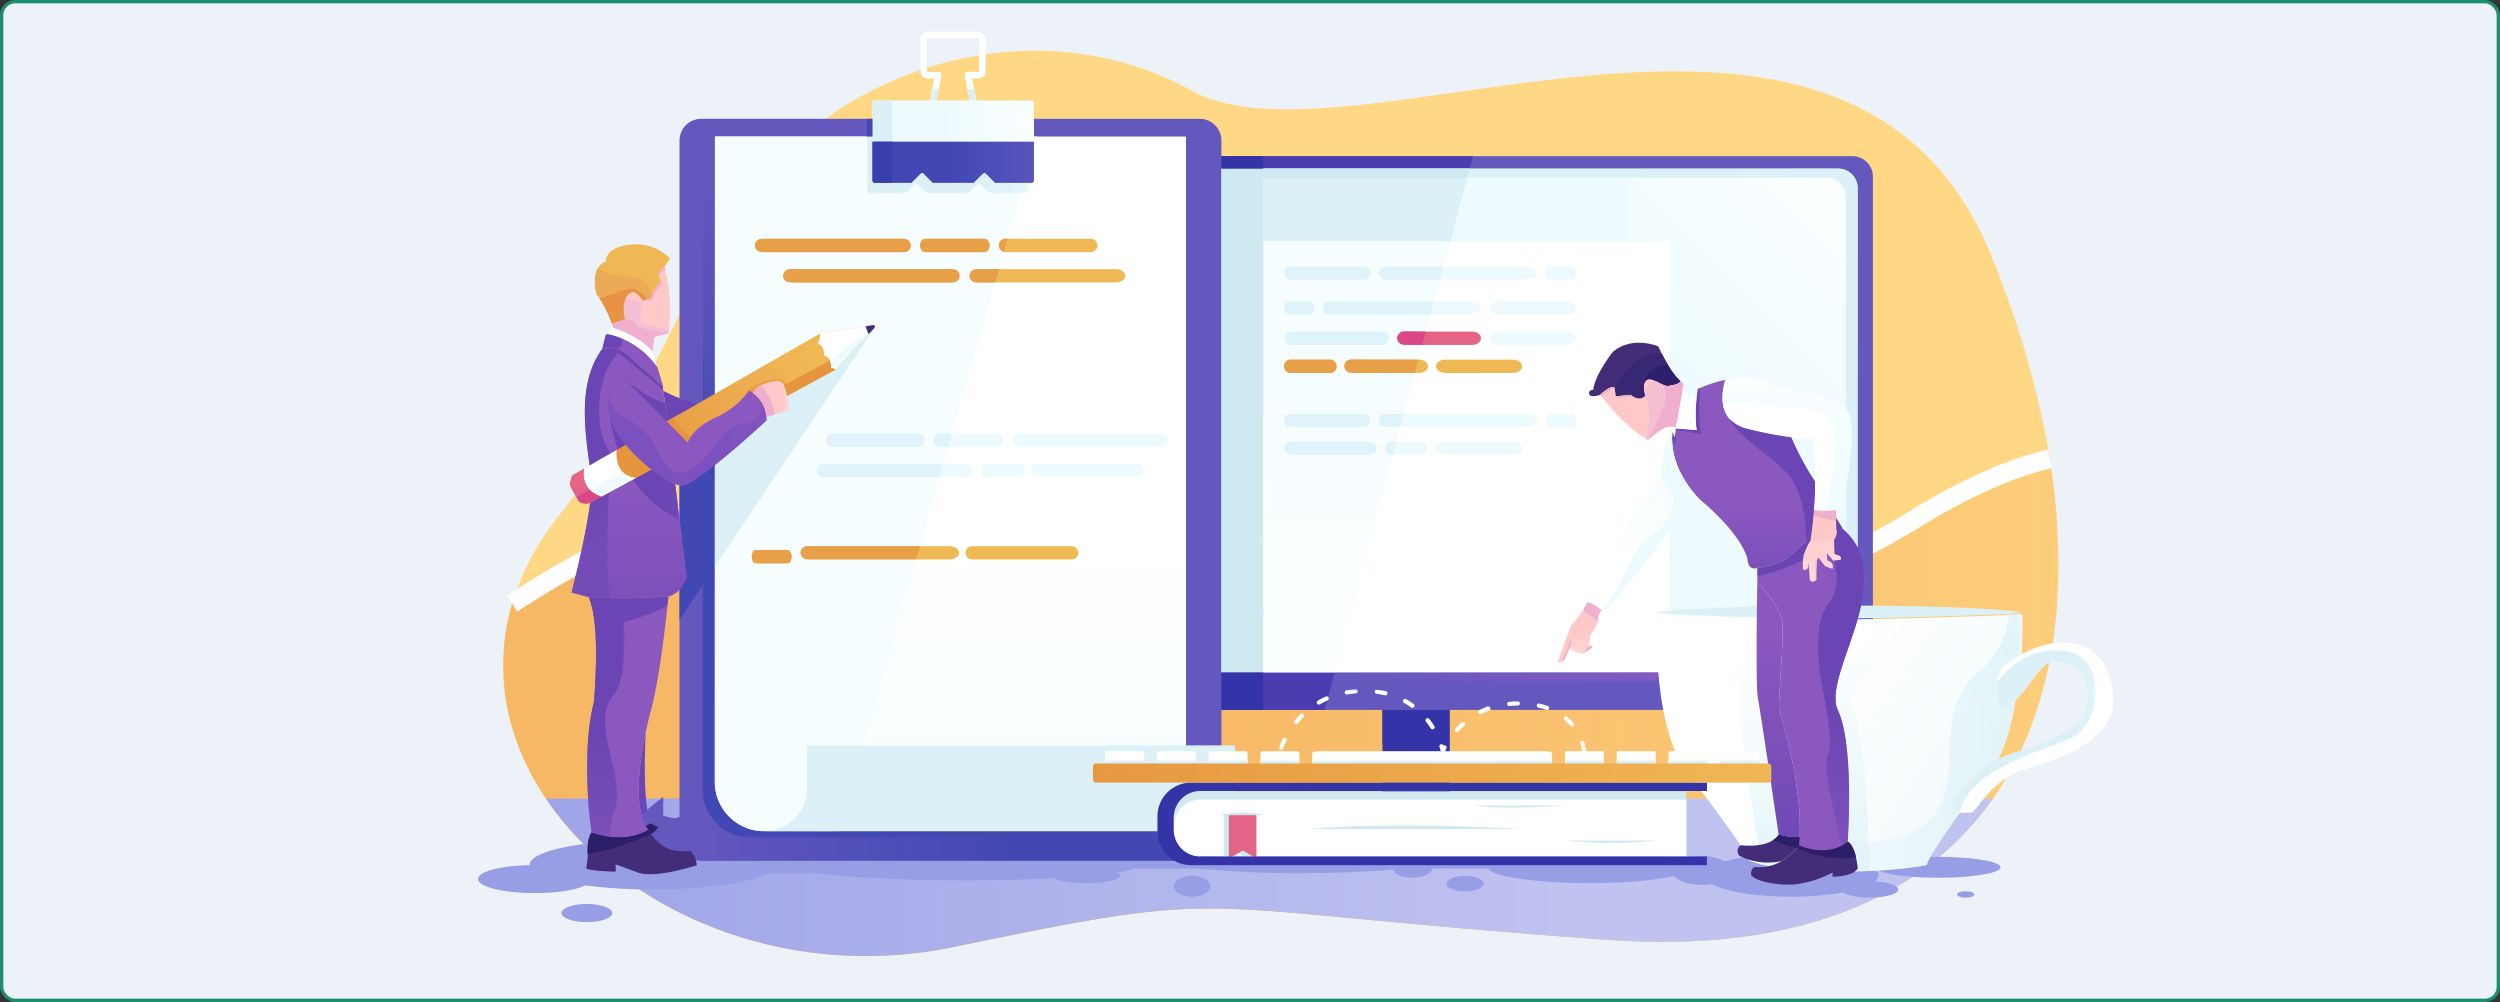 <svg xmlns="http://www.w3.org/2000/svg" xmlns:xlink="http://www.w3.org/1999/xlink" viewBox="0 0 751 301"><rect x="0" y="0" width="751" height="301" fill="#333333" stroke="none"/><defs><style>.a{fill:url(#a);}.b{fill:url(#b);}.c{fill:url(#c);}.d{fill:url(#d);}.e{fill:url(#e);}.f{fill:url(#f);}.g{fill:url(#g);}.h{fill:url(#h);}.i{fill:url(#i);}.j{fill:url(#j);}.k{fill:url(#k);}.l{fill:url(#l);}.m{fill:url(#m);}.n{fill:url(#n);}.o{fill:url(#o);}.p{fill:url(#p);}.q{fill:url(#q);}.r{fill:url(#r);}.s{fill:url(#s);}.t{fill:url(#t);}.u{fill:url(#u);}.v{fill:url(#v);}.w{fill:#edf2f9;stroke:#1e8e6e;stroke-miterlimit:10;}.x{fill:#ffd885;}.y{mask:url(#w);}.z{fill:#f7b866;}.aa{fill:#fff;}.ab{fill:url(#x);}.ac{fill:#989ee6;}.ad{fill:#6458bf;}.ae{fill:#4b3db0;}.af{fill:#edfbff;}.ag{fill:#dcf1f7;}.ah{mask:url(#y);}.ai{fill:#f5fdff;}.aj{mask:url(#z);}.ak{mask:url(#aa);}.al{fill:#4248b3;}.am{mask:url(#ab);}.an{fill:url(#ac);}.ao{fill:url(#ad);}.ap{mask:url(#ae);}.aq{fill:url(#af);}.ar{fill:#3434a8;}.as{fill:url(#ag);}.at{mask:url(#ah);}.au{fill:#e0f3f8;}.av{mask:url(#ai);}.aw{mask:url(#aj);}.ax{fill:#6a45b3;}.ay,.ba{fill:#432c78;}.ay{stroke:#6458bf;stroke-miterlimit:22.93;stroke-width:7.62px;}.az{fill:#2d1e69;}.bb{fill:#8b58bf;}.bc{mask:url(#ak);}.bd{fill:url(#al);}.be{mask:url(#am);}.bf{mask:url(#an);}.bg{mask:url(#ao);}.bh{mask:url(#ap);}.bi{mask:url(#aq);}.bj{fill:url(#ar);}.bk{fill:#ffc9c9;}.bl{fill:#cee9f0;}.bm{fill:#f0afcc;}.bn{fill:#f5bfd3;}.bo{fill:#f0b755;}.bp{fill:#ebaa55;}.bq{fill:#e89343;}.br{fill:url(#as);}.bs{fill:#e6953e;}.bt{mask:url(#at);}.bu{fill:#e36484;}.bv{fill:#d94789;}.bw{mask:url(#au);}.bx{fill:#7b50bf;}.by{fill:#ffd4d4;}.bz{fill:url(#av);}.ca{fill:#383eab;}.cb{fill:#382773;}.cc{fill:#2c1f6b;}.cd{fill:url(#aw);}.ce{mask:url(#ax);}.cf{mask:url(#ay);}.cg{fill:url(#az);}.ch{fill:#ffd1d1;}.ci{fill:#ffd9d9;}.cj{mask:url(#ba);}.ck{fill:url(#bb);}.cl{fill:#dff3fa;}.cm{fill:#e8a048;}.cn{fill:url(#bc);}.co{mask:url(#bd);}.cp{mask:url(#be);}.cq{fill:#895ac1;}</style><linearGradient id="a" x1="12910.77" y1="-12225.65" x2="26742.87" y2="-12225.64" gradientTransform="matrix(0.03, 0, 0, -0.03, -43.72, -134.58)" gradientUnits="userSpaceOnUse"><stop offset="0" stop-color="#fff"/><stop offset="1" stop-color="#fff" stop-opacity="0"/></linearGradient><linearGradient id="b" x1="15901.65" y1="-7834.52" x2="15901.67" y2="-12945.11" xlink:href="#a"/><linearGradient id="c" x1="8271.88" y1="-9142.44" x2="9051.43" y2="-9142.42" xlink:href="#a"/><linearGradient id="d" x1="8034.5" y1="-9608.14" x2="9334.55" y2="-9608.13" xlink:href="#a"/><linearGradient id="e" x1="7834.4" y1="-8981.41" x2="7834.42" y2="-11466.51" xlink:href="#a"/><linearGradient id="f" x1="8235.88" y1="-8640.91" x2="8914.69" y2="-8640.89" xlink:href="#a"/><linearGradient id="g" x1="7830.51" y1="-8353.27" x2="8485.34" y2="-8353.25" xlink:href="#a"/><linearGradient id="h" x1="9046.65" y1="-9242.88" x2="10082.86" y2="-8568.87" xlink:href="#a"/><linearGradient id="i" x1="8460.27" y1="-9389.88" x2="10168.1" y2="-9389.87" xlink:href="#a"/><linearGradient id="j" x1="20636.71" y1="-10246.81" x2="19840.52" y2="-10246.8" xlink:href="#a"/><linearGradient id="k" x1="20462.06" y1="-9776.26" x2="20462.07" y2="-7598.31" xlink:href="#a"/><linearGradient id="l" x1="21036.29" y1="-11385.38" x2="21036.29" y2="-14081.44" xlink:href="#a"/><linearGradient id="m" x1="21248.55" y1="-6478.14" x2="18631.17" y2="-9095.53" xlink:href="#a"/><linearGradient id="n" x1="17191.31" y1="-12373.81" x2="19151.21" y2="-12373.81" xlink:href="#a"/><linearGradient id="o" x1="18629.76" y1="-11902.18" x2="14705.59" y2="-11902.17" xlink:href="#a"/><linearGradient id="p" x1="11463.33" y1="-9614.51" x2="11463.34" y2="-6176.94" xlink:href="#a"/><linearGradient id="q" x1="11546.79" y1="-13427.76" x2="8253.03" y2="-13427.74" xlink:href="#a"/><linearGradient id="r" x1="11269.99" y1="-6485.85" x2="12853.1" y2="-6442.69" xlink:href="#a"/><linearGradient id="s" x1="20797.05" y1="-13793.11" x2="20797.07" y2="-10866.19" xlink:href="#a"/><linearGradient id="t" x1="22580.22" y1="-12596.88" x2="18909.47" y2="-12596.86" xlink:href="#a"/><linearGradient id="u" x1="22181.17" y1="-12480.55" x2="24090.48" y2="-12480.55" xlink:href="#a"/><linearGradient id="v" x1="7944.1" y1="-11756.63" x2="7944.11" y2="-13976.26" xlink:href="#a"/><mask id="w" x="151.14" y="137.76" width="467.24" height="149.44" maskUnits="userSpaceOnUse"><g transform="translate(0.5 0.5)"><rect class="a" x="150.64" y="137.26" width="467.24" height="149.44"/></g></mask><linearGradient id="x" x1="17094.57" y1="-14027.54" x2="4906.15" y2="-14027.52" gradientTransform="matrix(0.03, 0, 0, -0.03, -43.72, -134.58)" gradientUnits="userSpaceOnUse"><stop offset="0" stop-color="#c0c2f0"/><stop offset="1" stop-color="#989ee6"/></linearGradient><mask id="y" x="379.45" y="72.55" width="56.16" height="129.4" maskUnits="userSpaceOnUse"><g transform="translate(0.5 0.5)"><rect class="b" x="378.95" y="72.05" width="56.16" height="129.4"/></g></mask><mask id="z" x="489.45" y="50.66" width="68.54" height="68.54" maskUnits="userSpaceOnUse"><g transform="translate(0.5 0.5)"><rect class="m" x="488.95" y="50.16" width="68.54" height="68.54"/></g></mask><mask id="aa" x="210.97" y="43.06" width="141.51" height="208.67" maskUnits="userSpaceOnUse"><g transform="translate(0.5 0.5)"><rect class="p" x="210.47" y="42.56" width="141.51" height="208.67"/></g></mask><mask id="ab" x="215.46" y="234.5" width="151.47" height="24.1" maskUnits="userSpaceOnUse"><g transform="translate(0.5 0.5)"><rect class="q" x="214.96" y="234" width="151.47" height="24.1"/></g></mask><linearGradient id="ac" x1="11626.38" y1="-5065.41" x2="11626.4" y2="-5648.44" gradientTransform="matrix(0.03, 0, 0, -0.03, -43.72, -134.58)" gradientUnits="userSpaceOnUse"><stop offset="0" stop-color="#fff"/><stop offset="1" stop-color="#edfbff"/></linearGradient><linearGradient id="ad" x1="11597.65" y1="-9644.88" x2="11597.66" y2="-15889.28" xlink:href="#ac"/><mask id="ae" x="260.39" y="41.02" width="48.51" height="17.06" maskUnits="userSpaceOnUse"><g transform="translate(0.5 0.5)"><rect class="r" x="259.89" y="40.52" width="48.51" height="17.06"/></g></mask><linearGradient id="af" x1="16889.04" y1="-12807.84" x2="16175.44" y2="-12807.84" gradientTransform="matrix(0.03, 0, 0, -0.03, -43.22, -134.08)" gradientUnits="userSpaceOnUse"><stop offset="0" stop-color="#5144b3"/><stop offset="1" stop-color="#3434a8"/></linearGradient><linearGradient id="ag" x1="19611.2" y1="-11307.95" x2="23193.16" y2="-13642.62" gradientTransform="matrix(0.03, 0, 0, -0.03, -43.72, -134.58)" gradientUnits="userSpaceOnUse"><stop offset="0" stop-color="#fff"/><stop offset="1" stop-color="#e4f4f9"/></linearGradient><mask id="ah" x="522.42" y="185.23" width="47.76" height="76.56" maskUnits="userSpaceOnUse"><g transform="translate(0.5 0.5)"><rect class="s" x="521.92" y="184.73" width="47.76" height="76.56"/></g></mask><mask id="ai" x="508.44" y="184.2" width="98.65" height="77.58" maskUnits="userSpaceOnUse"><g transform="translate(0.5 0.5)"><rect class="t" x="507.94" y="183.7" width="98.65" height="77.58"/></g></mask><mask id="aj" x="586.04" y="195.25" width="43.52" height="48.9" maskUnits="userSpaceOnUse"><g transform="translate(0.5 0.5)"><rect class="u" x="585.54" y="194.75" width="43.52" height="48.9"/></g></mask><mask id="ak" x="176.33" y="179.42" width="11.27" height="71.9" maskUnits="userSpaceOnUse"><g transform="translate(0.5 0.5)"><rect class="v" x="175.83" y="178.92" width="11.27" height="71.9"/></g></mask><linearGradient id="al" x1="8192.06" y1="-9119.16" x2="8192.08" y2="-12364.9" gradientTransform="matrix(0.03, 0, 0, -0.03, -43.72, -134.58)" gradientUnits="userSpaceOnUse"><stop offset="0" stop-color="#8b58bf"/><stop offset="1" stop-color="#6a45b3"/></linearGradient><mask id="am" x="186.74" y="113.85" width="14.93" height="22.49" maskUnits="userSpaceOnUse"><g transform="translate(0.5 0.5)"><rect class="c" x="186.24" y="113.35" width="14.93" height="22.49"/></g></mask><mask id="an" x="182.66" y="120.48" width="21.51" height="35.61" maskUnits="userSpaceOnUse"><g transform="translate(0.5 0.5)"><rect class="d" x="182.16" y="119.98" width="21.51" height="35.61"/></g></mask><mask id="ao" x="171.63" y="104.54" width="14.45" height="75.21" maskUnits="userSpaceOnUse"><g transform="translate(0.5 0.5)"><rect class="e" x="171.13" y="104.04" width="14.45" height="75.21"/></g></mask><mask id="ap" x="180.12" y="104.54" width="19.13" height="12.68" maskUnits="userSpaceOnUse"><g transform="translate(0.5 0.5)"><rect class="f" x="179.62" y="104.04" width="19.13" height="12.68"/></g></mask><mask id="aq" x="180.81" y="100.42" width="6.48" height="4.61" maskUnits="userSpaceOnUse"><g transform="translate(0.5 0.5)"><rect class="g" x="180.31" y="99.92" width="6.48" height="4.61"/></g></mask><linearGradient id="ar" x1="12032.76" y1="-6231.64" x2="10891.02" y2="-6231.63" xlink:href="#ac"/><linearGradient id="as" x1="9866.95" y1="-8698.27" x2="8023.45" y2="-9762.61" gradientTransform="matrix(0.03, 0, 0, -0.03, -43.72, -134.58)" gradientUnits="userSpaceOnUse"><stop offset="0" stop-color="#f0b755"/><stop offset="1" stop-color="#e6953e"/></linearGradient><mask id="at" x="185.62" y="113.64" width="52.3" height="30.45" maskUnits="userSpaceOnUse"><g transform="translate(0.5 0.5)"><rect class="h" x="185.12" y="113.14" width="52.3" height="30.45"/></g></mask><mask id="au" x="182.65" y="118.35" width="47.64" height="27.49" maskUnits="userSpaceOnUse"><g transform="translate(0.5 0.5)"><rect class="i" x="182.15" y="117.85" width="47.64" height="27.49"/></g></mask><linearGradient id="av" x1="12123.95" y1="-6449.9" x2="10963.01" y2="-6449.88" gradientTransform="matrix(0.03, 0, 0, -0.03, -43.72, -134.58)" gradientUnits="userSpaceOnUse"><stop offset="0" stop-color="#6458bf"/><stop offset="1" stop-color="#4248b3"/></linearGradient><linearGradient id="aw" x1="20002.01" y1="-9497.45" x2="20002.02" y2="-10896.66" xlink:href="#al"/><mask id="ax" x="525.16" y="141.98" width="20.08" height="28.78" maskUnits="userSpaceOnUse"><g transform="translate(0.5 0.5)"><rect class="j" x="524.66" y="141.48" width="20.08" height="28.78"/></g></mask><mask id="ay" x="517.43" y="113.47" width="38.74" height="39.97" maskUnits="userSpaceOnUse"><g transform="translate(0.5 0.5)"><rect class="k" x="516.93" y="112.97" width="38.74" height="39.97"/></g></mask><linearGradient id="az" x1="18721.36" y1="-10821.18" x2="19841.63" y2="-8894.15" xlink:href="#ac"/><mask id="ba" x="546.08" y="155.68" width="14" height="98.45" maskUnits="userSpaceOnUse"><g transform="translate(0.5 0.5)"><rect class="l" x="545.58" y="155.18" width="14" height="98.45"/></g></mask><linearGradient id="bb" x1="20369.68" y1="-10765.06" x2="20369.68" y2="-13376.25" xlink:href="#al"/><linearGradient id="bc" x1="19290.92" y1="-12922.61" x2="11480.96" y2="-12922.54" xlink:href="#as"/><mask id="bd" x="384.22" y="207.04" width="92.39" height="19.27" maskUnits="userSpaceOnUse"><g transform="translate(0.5 0.5)"><rect class="n" x="383.72" y="206.54" width="92.39" height="19.27"/></g></mask><mask id="be" x="379.45" y="201.94" width="118.93" height="2.72" maskUnits="userSpaceOnUse"><g transform="translate(0.5 0.5)"><rect class="o" x="378.95" y="201.44" width="118.93" height="2.72"/></g></mask></defs><rect class="w" x="0.5" y="0.5" width="750" height="300" rx="4.06"/><path class="x" d="M482.57,281.84c-131.68-9.35-107.7-16.32-196.91,2.18s-171.65-62.4-118-130c26.58-33.52,26.05-45.73,52.7-89.79S309.6.08,357.46,26.73s197.55-56,240.43,50C643.22,188.86,614.26,291.19,482.57,281.84Z" transform="translate(0.5 0.5)"/><g class="y"><path class="z" d="M482.57,281.84c-131.68-9.35-107.7-16.32-196.91,2.18C208,300.11,135.56,241,153.36,180.78c38-24.95,100.06-53.43,162.09-29.46,99.72,38.53,184.94,49.86,259.28,4.08,16-9.85,29.35-15.43,40.49-18.14C629,222.86,589.92,289.47,482.57,281.84Z" transform="translate(0.5 0.5)"/></g><path class="aa" d="M151.8,178.4C171,165.8,196.31,152.3,224.69,145c28.53-7.38,60.13-8.52,91.78,3.71,49.59,19.16,95.54,31.56,138.26,33.47,42.51,1.9,81.87-6.59,118.51-29.15a184.45,184.45,0,0,1,22.41-11.94,113.79,113.79,0,0,1,18.9-6.55l1.34,5.52a108.29,108.29,0,0,0-17.95,6.23,180.81,180.81,0,0,0-21.72,11.56c-37.69,23.22-78.12,31.95-121.73,30-43.41-1.94-89.93-14.47-140.06-33.84-30.39-11.74-60.81-10.63-88.32-3.52s-52.37,20.36-71.19,32.71l-3.12-4.76Z" transform="translate(0.5 0.5)"/><path class="ab" d="M482.57,281.84c-131.68-9.35-107.7-16.32-196.91,2.18-51,10.56-99.69-11.31-122.14-44.61H598.16c-20.8,29.57-58.55,46.48-115.59,42.43Z" transform="translate(0.5 0.5)"/><path class="ac" d="M590,267.25c1.43,0,2.59.42,2.59.95s-1.16.95-2.59.95-2.58-.42-2.58-.95S588.57,267.25,590,267.25Zm-344.41-5.41H230c-5.23,2.84-18.72,4.86-34.53,4.86a156.7,156.7,0,0,1-20.19-1.22c-2.81,1.37-8.54,2.31-15.17,2.31-9.38,0-17-1.89-17-4.21s6.82-4,15.51-4.2a.76.76,0,0,1,0-.15c0-4.14,16.5-7.48,36.85-7.48,11.19,0,21.21,1,28,2.61v-1H252.3l2.54,3c9.15-.73,21.42-1.17,34.9-1.17,16,0,30.29.62,39.69,1.6l0-.32h19.28c3.58-2.08,20.79-3.65,41.48-3.65s37.9,1.57,41.47,3.65h22.87A141.17,141.17,0,0,1,477,255c12.22,0,22.78,1.14,27.73,2.78a15.41,15.41,0,0,1,6-1.11,14.18,14.18,0,0,1,6.94,1.59c4.8-1.39,12-2.27,19.93-2.27,14.45,0,26.16,2.88,26.16,6.44a2.5,2.5,0,0,1-1.1,1.85c4,.2,7.08,1.21,7.08,2.41,0,1.36-3.83,2.45-8.56,2.45-3.62,0-6.71-.64-8-1.54a88.81,88.81,0,0,1-15.61,1.27c-10.6,0-19.74-1.55-23.84-3.79a18.31,18.31,0,0,1-3,.25c-3.76,0-7-1.11-8.31-2.68-5.53,1.29-14.85,2.14-25.42,2.14-15.89,0-29-1.92-30.57-4.38H429.87c-.45,1.56-3,2.75-6.05,2.75-2.86,0-5.27-1-5.94-2.45-7.4.68-17.07,1.09-27.65,1.09a295.73,295.73,0,0,1-30.62-1.39H340.17a22.35,22.35,0,0,1-5.1,1.25c.67.29,1,.61,1,.95,0,1.21-4.57,2.18-10.2,2.18-4.43,0-8.2-.6-9.61-1.44-7.74.39-16.84.62-26.56.62-18.81,0-35.24-.85-44.16-2.14Zm-69.8,9.22c4.21,0,7.62,1.21,7.62,2.72s-3.41,2.72-7.62,2.72-7.61-1.22-7.61-2.72S171.58,271.06,175.78,271.06Zm181.82-2.18c3,0,5.43-1.4,5.43-3.13s-2.43-3.13-5.43-3.13-5.44,1.41-5.44,3.13S354.59,268.88,357.6,268.88Zm82-6.26c3.08,0,5.58,1,5.58,2.32s-2.5,2.31-5.58,2.31-5.57-1-5.57-2.31S436.52,262.62,439.59,262.62Zm142.11.55c-10.37,0-18.77-1.4-18.77-3.13s8.4-3.13,18.77-3.13,18.77,1.4,18.77,3.13S592.06,263.17,581.7,263.17Z" transform="translate(0.5 0.5)"/><path class="ad" d="M556,212.77H293.85a6.14,6.14,0,0,1-6.12-6.12V52.54a6.14,6.14,0,0,1,6.12-6.12H556a6.14,6.14,0,0,1,6.12,6.12V206.65a6.14,6.14,0,0,1-6.12,6.12Z" transform="translate(0.5 0.5)"/><path class="ae" d="M397.41,212.77H293.85a6.14,6.14,0,0,1-6.12-6.12V52.54a6.14,6.14,0,0,1,6.12-6.12H442L397.41,212.77Z" transform="translate(0.5 0.5)"/><path class="af" d="M298.23,50.16H551.58A5.87,5.87,0,0,1,557.49,56V195.61a5.87,5.87,0,0,1-5.91,5.83H298.23a5.87,5.87,0,0,1-5.91-5.83V56A5.87,5.87,0,0,1,298.23,50.16Z" transform="translate(0.5 0.5)"/><path class="ag" d="M400.44,201.44H298.15a5.84,5.84,0,0,1-5.83-5.83V56a5.84,5.84,0,0,1,5.83-5.83H441L400.44,201.44Z" transform="translate(0.5 0.5)"/><rect class="aa" x="379.45" y="72.55" width="122.19" height="129.4"/><g class="ah"><polygon class="ai" points="379.45 72.55 435.61 72.55 400.94 201.94 379.45 201.94 379.45 72.55"/></g><g class="aj"><path class="aa" d="M551.66,50.16H494.79A5.85,5.85,0,0,0,489,56v56.88a5.86,5.86,0,0,0,5.84,5.83h56.87a5.85,5.85,0,0,0,5.83-5.83V56a5.84,5.84,0,0,0-5.83-5.83Z" transform="translate(0.5 0.5)"/></g><path class="ad" d="M210.15,35.19h51.44V53.74a.68.68,0,0,0,.68.69h11L276,51.68a.62.62,0,0,1,.89,0l2.75,2.75H292l2.74-2.75a.63.63,0,0,1,.9,0l2.75,2.75h11a.69.69,0,0,0,.69-.69V35.19h49.8a6.55,6.55,0,0,1,6.53,6.53V251.57a6.55,6.55,0,0,1-6.53,6.53H210.15a6.54,6.54,0,0,1-6.52-6.53V41.72a6.54,6.54,0,0,1,6.52-6.53Z" transform="translate(0.5 0.5)"/><g class="ak"><path class="al" d="M261.59,42.56V55.78a.68.68,0,0,0,.68.69h11L276,53.72a.62.62,0,0,1,.89,0l2.75,2.75H292l2.74-2.75a.63.63,0,0,1,.9,0l2.75,2.75h11a.69.69,0,0,0,.69-.69V42.56H352V251.22H225.24a14.81,14.81,0,0,1-14.77-14.77V42.56Z" transform="translate(0.5 0.5)"/></g><g class="am"><path class="al" d="M366.43,234v17.57a6.55,6.55,0,0,1-6.53,6.53H215V238.86L227.25,235,366.43,234Z" transform="translate(0.5 0.5)"/></g><polygon class="al" points="204.13 186.23 204.13 131.98 257.55 100.22 262.7 98.47 204.13 186.23"/><path class="an" d="M278.26,9h15.17a2.19,2.19,0,0,1,1.57.66h0a2.22,2.22,0,0,1,.65,1.57v9.59a2.23,2.23,0,0,1-.66,1.58h0a2.26,2.26,0,0,1-1.58.65h-1.95l3.76,19h-2l-3.75-19a2.39,2.39,0,0,1,.15-1.94h3.78a.25.25,0,0,0,.2-.09h0a.28.28,0,0,0,.08-.2V11.24a.28.28,0,0,0-.08-.2h0a.28.28,0,0,0-.2-.08H278.26a.28.28,0,0,0-.2.08h0a.25.25,0,0,0-.09.2v9.59a.31.31,0,0,0,.29.29H282a2.41,2.41,0,0,1,.16,1.94l-3.76,19h-2l3.75-19h-1.94A2.24,2.24,0,0,1,276,20.83V11.24a2.23,2.23,0,0,1,.66-1.57h0A2.21,2.21,0,0,1,278.26,9Z" transform="translate(0.5 0.5)"/><path class="ag" d="M292.12,26.28l.67,3.42h-2l-.68-3.42Zm-10.57,0-.67,3.42h-2l.68-3.42Z" transform="translate(0.5 0.5)"/><path class="ao" d="M214.27,40.52H355.78V249.18H229a14.81,14.81,0,0,1-14.77-14.77Z" transform="translate(0.5 0.5)"/><path class="ai" d="M214.27,40.52H311L251.31,249.18H229a14.81,14.81,0,0,1-14.77-14.77Z" transform="translate(0.5 0.5)"/><polygon class="ag" points="214.78 170.27 214.78 125.65 257.55 100.22 262.7 98.47 214.78 170.27"/><g class="ap"><path class="ag" d="M259.89,40.52H308.4V56.89a.69.69,0,0,1-.69.68h-11L294,54.83a.63.63,0,0,0-.9,0l-2.74,2.74H278l-2.75-2.74a.62.62,0,0,0-.89,0l-2.75,2.74h-11a.68.68,0,0,1-.68-.68V40.52Z" transform="translate(0.5 0.5)"/></g><path class="ag" d="M229,249.18H357.67a12.92,12.92,0,0,0,12.88-12.88V223.42H241.92V236.3A12.91,12.91,0,0,1,229,249.18Z" transform="translate(0.5 0.5)"/><polygon class="aq" points="435.52 213.26 435.52 244.7 415.29 244.7 415.29 213.26 435.52 213.26"/><rect class="ar" x="375.64" y="244.7" width="99.52" height="5.95"/><polygon class="ar" points="415.29 223.61 435.52 213.26 415.29 213.26 415.29 223.61"/><path class="as" d="M497.07,183.7s-1.36,34,9.18,47.77,18,24,18.35,26.35c0,0,4.76,2.89,23.8,3.4s29.92-1.87,29.92-1.87c.23-1.63,4.13-7.65,9.95-15.7h-2.73v0h0v-.07h0v-.06h0l0-.06v0l0-.08h0c0-.19.12-.44.22-.76h0l0-.14v0l.06-.16h0c0-.12.08-.24.13-.37h0A25,25,0,0,1,595.59,230h0l.47-.31h0a33.64,33.64,0,0,1,3.7-2.1c2.6-5,4.22-11.52,5.22-17.93h0l-.24.21,0,0-.21.18-.12.09-.14.11-.13.1-.13.1-.16.11-.12.08-.18.12-.08.06-.2.12-.08.05-.22.12-.06,0-.24.12,0,0-.25.11,0,0-.27.1h0l-.28.1h0l-.29.09h0l-.3.07h0q-.32.06-.63.09h0v0h0v0h0v0h0v0h0v-.08l0-.05h0l0-.06h0l0,0,0-.05v0l0-.06h0l0-.06v0l0,0v0c0-.09-.07-.2-.11-.32h0l0-.17v0c-.08-.26-.16-.56-.24-.89h0c0-.17-.08-.34-.12-.53h0a15.29,15.29,0,0,1-.33-3.56h0l0-.54h0s0-.11,0-.17v0l.06-.55a11.2,11.2,0,0,1,1.62-4.57,33.32,33.32,0,0,1,5.25-3.57c.4-7.27.19-12.58.19-12.58-21.42,1.19-56.61,1.7-56.61,1.7s-31.44-.51-52.86-1.7Z" transform="translate(0.5 0.5)"/><g class="at"><path class="au" d="M528.6,259.15c3.46.83,9.57,1.79,19.8,2.07,4.73.12,9,.07,12.63-.08-.33-14.43-1.44-43.75-5.07-48.37C552.21,208,566.9,194.45,569.68,185c-11.22.27-19.75.39-19.75.39s-13-.21-28-.67c0,10.19-.07,23.14.09,28,.19,6.13,4.27,32.12,6.56,46.38Z" transform="translate(0.5 0.5)"/></g><g class="av"><path class="ag" d="M507.94,233.69c9.64,12.64,16.34,21.88,16.66,24.13,0,0,4.76,2.89,23.8,3.4s29.92-1.87,29.92-1.87c.23-1.63,4.13-7.65,9.95-15.7h-2.73v0h0v-.07h0v-.06h0l0-.06v0l0-.08h0c0-.19.12-.44.22-.76h0l0-.14v0l.06-.16h0c0-.12.08-.24.13-.37h0A25,25,0,0,1,595.59,230h0l.47-.31h0a33.64,33.64,0,0,1,3.7-2.1c2.6-5,4.22-11.52,5.22-17.93h0l-.24.21,0,0-.21.18-.12.09-.14.11-.13.1-.13.1-.16.11-.12.08-.18.12-.08.06-.2.12-.08.05-.22.12-.06,0-.24.12,0,0-.25.11,0,0-.27.1h0l-.28.1h0l-.29.09h0l-.3.07h0q-.32.06-.63.09h0v0h0v0h0v0h0v0h0v-.08l0-.05h0l0-.06h0l0,0,0-.05v0l0-.06h0l0-.06v0l0,0v0c0-.09-.07-.2-.11-.32h0l0-.17v0c-.08-.26-.16-.56-.24-.89h0c0-.17-.08-.34-.12-.53h0a15.29,15.29,0,0,1-.33-3.56h0l0-.54h0s0-.11,0-.17v0l.06-.55a11.2,11.2,0,0,1,1.62-4.57,33.32,33.32,0,0,1,5.25-3.57c.4-7.27.19-12.58.19-12.58-1.28.08-2.6.14-4,.21a26.1,26.1,0,0,1-9.12,17.18c-18,15.23,2.41,41.86-24.75,49.78-22.66,6.6-37.62-16-60.77-17.18Z" transform="translate(0.5 0.5)"/></g><path class="aa" d="M600.5,211.92s-2.89-6.54.6-12.07c0,0,8.32-7.31,18.18-7.31s15,7.14,15,17.94-14.62,16.74-25.58,19.8-15.47,13-16.79,13.26a43.51,43.51,0,0,1-6.33,0s2.25-12.15,18.66-17.76,22.27-8.76,22.27-17.09-5.7-10.37-10.37-10.37-8.84,13-15.6,13.6Z" transform="translate(0.5 0.5)"/><g class="aw"><path class="ag" d="M600.5,211.92a15.62,15.62,0,0,1-1-7.5c3.48-4.55,9.33-9.67,18.06-9.67,15.72,0,13.69,22.44,3.83,26.61s-30.92,9.74-33.1,22.29c-1.44,0-2.73-.11-2.73-.11s2.25-12.15,18.66-17.76,22.27-8.76,22.27-17.09-5.7-10.37-10.37-10.37-8.84,13-15.6,13.6Z" transform="translate(0.5 0.5)"/></g><path class="ag" d="M606.54,183.7c0-1.1-24.51-2.31-54.74-2.31s-54.73,1.21-54.73,2.31c21.42,1.19,52.86,1.7,52.86,1.7S585.12,184.89,606.54,183.7Z" transform="translate(0.5 0.5)"/><path class="ax" d="M194.89,246.8c-2-5.39-1.85-18.4-1.43-27.38-2.15,10.18-3.39,22.22,0,28.15l0,0A5,5,0,0,0,194.89,246.8Z" transform="translate(0.5 0.5)"/><path class="ay" d="M203.93,248.8c-3.68,1.16-9-2-9-2a5,5,0,0,1-1.42.8c.24.42.48.82.73,1.2,2.36,3.68,4.82,5.4,7.34,6.06a15.16,15.16,0,0,0,4.81-3,4.89,4.89,0,0,0-2.42-3Z" transform="translate(0.5 0.5)"/><path class="az" d="M197.25,247.94a20.48,20.48,0,0,1-2.36-1.14,5,5,0,0,1-1.42.8c.24.42.48.82.73,1.2s.6.9.9,1.31A8,8,0,0,0,197.25,247.94Z" transform="translate(0.5 0.5)"/><path class="ba" d="M201.54,254.86c-2.52-.66-5-2.38-7.34-6.06-1.74,1.07-7.64,3.92-17,.76-1.68,2.47-1.11,7.1-1.11,7.1l-.47,3.78c2.52.85,8.83.9,8.83.9v-2.16s1.47.48,6.62,2.42,17.72-2.15,17.72-2.15a6.51,6.51,0,0,0-2-4.42,13.49,13.49,0,0,1-5.26-.17Z" transform="translate(0.5 0.5)"/><path class="bb" d="M193.47,247.6l0,0c-3.38-5.93-2.14-18,0-28.15.52-2.47,1.1-4.83,1.67-7,3-10.93,5.15-33.74,5.15-33.74s-15.47,1.08-23.86.21c3.68,8.3,1.47,31.54,1.47,31.54-4.2,16.82-.68,39.1-.68,39.1,9.35,3.16,15.25.31,17-.76-.25-.38-.49-.78-.73-1.2Z" transform="translate(0.5 0.5)"/><g class="bc"><path class="ax" d="M186.5,179.25a98.22,98.22,0,0,1-10.08-.33c3.68,8.3,1.47,31.54,1.47,31.54-4.2,16.82-.68,39.1-.68,39.1a27.51,27.51,0,0,0,5.36,1.26,25.39,25.39,0,0,1,1.69-8.28c3.27-8.84-7.48-26.44-.68-33.86C187.83,204.05,187.41,189.52,186.5,179.25Z" transform="translate(0.5 0.5)"/></g><path class="ax" d="M200,181.25c.17-1.6.26-2.54.26-2.54s-15.47,1.08-23.86.21a31.06,31.06,0,0,1,1.87,9.45c13.66-2.75,19.44-5.59,21.73-7.12Z" transform="translate(0.5 0.5)"/><path class="bd" d="M176.42,178.92c8.39.87,23.86-.21,23.86-.21,4-1,5.58-5.89,5.58-5.89l-7.26-57.27c-2.72-2.47-8.82-8-11.28-10a7.33,7.33,0,0,0-7-1.08c-8.83,12-3.68,31-3.15,39.53s-6,33.48-6,33.48l5.29,1.42Z" transform="translate(0.5 0.5)"/><g class="be"><path class="ax" d="M201.17,135.83l-1.93-15.21c-6.2-2-12.05-7.27-12.05-7.27l-.95,1.77s10.69,15.62,14.93,20.72Z" transform="translate(0.5 0.5)"/></g><g class="bf"><path class="ax" d="M203.67,155.59l-2-15.83-3.13-1.69-9.92-17.2-6.46-.89S182.6,145.93,203.67,155.59Z" transform="translate(0.5 0.5)"/></g><g class="bg"><path class="ax" d="M176.42,178.92c1.85.19,4,.29,6.33.32-2.15-14,.64-42.84.17-43.51-6.51-9.28-2.4-25.2.66-28.19a10.53,10.53,0,0,0,2-3,7.64,7.64,0,0,0-5.27,0c-8.83,12-3.68,31-3.15,39.53s-6,33.48-6,33.48l5.29,1.42Z" transform="translate(0.5 0.5)"/></g><g class="bh"><path class="ax" d="M198.75,116.72l-.15-1.18c-2.72-2.46-8.82-8-11.28-10a7.33,7.33,0,0,0-7-1.08c-.24.33-.47.66-.69,1,1.38-.51,3.34-1,4.85-.26C186.3,106.1,194.28,112.87,198.75,116.72Z" transform="translate(0.5 0.5)"/></g><path class="bb" d="M187.32,105.57c2.46,2,8.56,7.51,11.28,10l0-.39-1.66-5.5a24.38,24.38,0,0,0-14.37-9.74h-1l-1.18,4.57A7.33,7.33,0,0,1,187.32,105.57Z" transform="translate(0.5 0.5)"/><g class="bi"><path class="ax" d="M186.79,101.35a19.21,19.21,0,0,0-4.27-1.43h-1l-1.18,4.57a7.64,7.64,0,0,1,5.27,0,26.22,26.22,0,0,0,1.21-3.18Z" transform="translate(0.5 0.5)"/></g><path class="bj" d="M262.27,29.7h47.14a.69.69,0,0,1,.69.69V53.74a.69.69,0,0,1-.69.69h-11l-2.75-2.75a.63.63,0,0,0-.9,0L292,54.43H279.68l-2.75-2.75a.62.62,0,0,0-.89,0l-2.75,2.75h-11a.68.68,0,0,1-.68-.69V30.39a.68.68,0,0,1,.68-.69Z" transform="translate(0.5 0.5)"/><path class="ag" d="M262.27,29.7h5.27V54.43h-5.27a.68.68,0,0,1-.68-.69V30.39A.68.68,0,0,1,262.27,29.7Z" transform="translate(0.5 0.5)"/><path class="aa" d="M182.52,99.92a24.38,24.38,0,0,1,14.37,9.74l-1.39-4.59c-3.47-4.55-11.75-7.2-11.75-7.2h-.63Z" transform="translate(0.5 0.5)"/><path class="bk" d="M183.75,97.87s8.28,2.65,11.75,7.2l.53-4.37,4.36-1.2c1.31-12.51-1.32-20-1.32-20l-2,2,.9,2.79s-1.79.89-3.05,4.73l-2.5.67s-1.44-2.83-3.13-2.41-3.26,3.63-2.15,8l-3.86,1.34c.28.77.44,1.26.44,1.26Z" transform="translate(0.5 0.5)"/><path class="ag" d="M379,52.88H548.12A5.85,5.85,0,0,1,554,58.71v63.43a6.91,6.91,0,0,1,.53.83c2.29,4.13.76,15.78-.53,23.14v13.11a17.85,17.85,0,0,1,3.53,4.68V56a5.84,5.84,0,0,0-5.83-5.83H379v2.72Z" transform="translate(0.5 0.5)"/><polygon class="bl" points="379.45 53.38 440.75 53.38 441.48 50.66 379.45 50.66 379.45 53.38"/><path class="bm" d="M199.37,80.46c-.18-.65-.3-1-.3-1l-2,2,.19.6ZM197.3,82l.7,2.19s-1.79.89-3.05,4.73l-2.5.67V90l3-.41A9.78,9.78,0,0,1,198.37,85l-1.07-3Z" transform="translate(0.5 0.5)"/><path class="bn" d="M184.05,98a36.86,36.86,0,0,1,7.28,3.47c1.51.31,3.11.54,4.52.7l.18-1.44,4.36-1.2c0-.34.07-.67.1-1-2.5-.62-7.07-1.4-8.07-2s-.5-4.16-.17-5.88a8.22,8.22,0,0,0-4.91-1.2,9.68,9.68,0,0,0-.17,5.89l-3.86,1.34c.18.49.31.87.38,1.08l.36.28Z" transform="translate(0.5 0.5)"/><path class="bm" d="M183.75,97.87s8.28,2.65,11.75,7.2l.53-4.37,4.36-1.2s-8.44-1.07-9.46-2a3.23,3.23,0,0,1-1.09-2,3.05,3.05,0,0,1-2.67-.24l-3.86,1.34C183.59,97.38,183.75,97.87,183.75,97.87Z" transform="translate(0.5 0.5)"/><path class="bo" d="M187.17,95.27c-1.11-4.42.47-7.63,2.15-8s3.13,2.41,3.13,2.41L195,89c1.26-3.84,3.05-4.73,3.05-4.73l-.9-2.79,2-2,1.66-2.29a14.4,14.4,0,0,0-12-4.2c-7.78.79-7.25,5-7.25,5-5.1,2-2.79,9.94-2.79,9.94,2,2,3.85,6.5,4.66,8.7l3.86-1.34Z" transform="translate(0.5 0.5)"/><path class="bp" d="M187.17,95.27c-1.11-4.42.47-7.63,2.15-8s3.13,2.41,3.13,2.41L195,89q.17-.49.33-.93c-.8-2.41-2.26-4.9-4.9-5.24-4-.51-8.56-.67-11.35-2.76-1.78,3.08-.38,7.88-.38,7.88,2,2,3.85,6.5,4.66,8.7l3.86-1.34Z" transform="translate(0.5 0.5)"/><path class="bq" d="M187.17,95.27c-1.11-4.42.47-7.63,2.15-8s3.13,2.41,3.13,2.41l1.35-.36c-1.28-1.67-3-3.28-5-3.11-2.28.2-5.45,1.94-9.25,2.87a34.79,34.79,0,0,1,3.71,7.58l3.86-1.34Z" transform="translate(0.5 0.5)"/><path class="br" d="M250.51,110.53,176.35,150.7s-2.37.31-3-.84-2.75-4.2-2.6-5.19a13,13,0,0,1,.69-2.33l74.46-42.69,15.88-2.48a.49.49,0,0,1,.47.8q-5.85,6.27-11.69,12.56Z" transform="translate(0.5 0.5)"/><path class="bs" d="M250.51,110.53,176.35,150.7s-2.37.31-3-.84l-.66-1.05,76.18-41.07,13.39-10.4a.47.47,0,0,1,0,.63q-5.85,6.27-11.69,12.56Z" transform="translate(0.5 0.5)"/><g class="bt"><path class="bs" d="M237.42,117.62l-47.94,26a51.14,51.14,0,0,1-4.36-9.13L201.56,125l5.79,6.53s1.4-2.88,6.92-5.23S224.89,116,224.89,116l.88.14a11.42,11.42,0,0,1,7.82-3c1.81.46,3,2.39,3.83,4.47Z" transform="translate(0.5 0.5)"/></g><path class="aa" d="M245.85,99.65l15.88-2.48a.49.49,0,0,1,.47.8q-5.85,6.27-11.69,12.56a1.85,1.85,0,0,0-1.33-.5s.23-3.43-2.1-3.66c0,0,.15-3.29-2-3.67a4.4,4.4,0,0,0,.75-3Z" transform="translate(0.5 0.5)"/><path class="af" d="M262.21,97.34a.47.47,0,0,1,0,.63q-5.85,6.27-11.69,12.56a1.85,1.85,0,0,0-1.33-.5,5.8,5.8,0,0,0-.36-2.29h0l13.39-10.4Z" transform="translate(0.5 0.5)"/><path class="ba" d="M259.59,97.5l2.14-.33a.49.49,0,0,1,.47.8l-1.76,1.89a9.67,9.67,0,0,1-.85-2.36Z" transform="translate(0.5 0.5)"/><path class="aa" d="M180.16,148.64l10.3-5.58s-6.31,0-5.72-8.38L175,140.26A6.88,6.88,0,0,0,180.16,148.64Z" transform="translate(0.5 0.5)"/><path class="af" d="M180.16,148.64l10.3-5.58a5.91,5.91,0,0,1-3.91-1.75l-9.91,5.34A7.72,7.72,0,0,0,180.16,148.64Z" transform="translate(0.5 0.5)"/><path class="bl" d="M360.08,256.79h146V237.21h-146a8,8,0,0,0-8,8v3.67a8,8,0,0,0,8,8Z" transform="translate(0.5 0.5)"/><path class="aa" d="M360.08,256.79h146v-17.1h-146a8,8,0,0,0-8,8v1.19a8,8,0,0,0,8,8Z" transform="translate(0.5 0.5)"/><polygon class="bl" points="367.6 257.3 370.04 257.3 371.81 256.21 373.58 257.3 375.9 257.3 375.9 244.65 367.6 244.61 367.6 257.3"/><polygon class="bu" points="369.12 244.61 369.12 257.94 373.34 255.51 377.43 257.87 377.43 244.65 369.12 244.61"/><path class="bl" d="M365.55,244.39h14A30.42,30.42,0,0,0,365.55,244.39Z" transform="translate(0.5 0.5)"/><path class="bl" d="M392.76,248.53H456S419.28,246.19,392.76,248.53Z" transform="translate(0.5 0.5)"/><path class="bl" d="M497,252H469.69S483.92,253.64,497,252Z" transform="translate(0.5 0.5)"/><path class="bl" d="M442.34,241.49h27.77S451.18,242.87,442.34,241.49Z" transform="translate(0.5 0.5)"/><path class="ar" d="M357.25,259.4h155v-2.61H360.08a8,8,0,0,1-8-8v-3.67a8,8,0,0,1,8-8h152.2V234.6h-155a10.11,10.11,0,0,0-10.08,10.08v4.64a10.11,10.11,0,0,0,10.08,10.08Z" transform="translate(0.5 0.5)"/><path class="bu" d="M180.16,148.64a6.88,6.88,0,0,1-5.14-8.38l-3.63,2.08a13,13,0,0,0-.69,2.33c-.15,1,1.91,4.05,2.6,5.19s3,.84,3,.84l3.81-2.06Z" transform="translate(0.5 0.5)"/><path class="bv" d="M180.16,148.64a7.72,7.72,0,0,1-3.52-2l-4,2.16.66,1.05c.68,1.15,3,.84,3,.84l3.81-2.06Z" transform="translate(0.5 0.5)"/><path class="bb" d="M187.19,113.35s-6.67.64-4.66,10.51,17.28,21.29,21.66,21.48,25.6-19.56,25.6-19.56a9.91,9.91,0,0,0-5.31-9s-2.92,4.94-10.14,8.23-8.23,7.49-8.23,7.49l-18.92-19.19Z" transform="translate(0.5 0.5)"/><g class="bw"><path class="bx" d="M182.46,117.85a13.34,13.34,0,0,0,.07,6c2,9.87,17.28,21.29,21.66,21.48s25.6-19.56,25.6-19.56a10.38,10.38,0,0,0-.72-3.92c-1.77,2.73-3.37,5.25-6,4.82-5.71-1-11.83,14.28-18.84,14.75s-6.59-11.62-15.63-15.57C184,123.86,182.68,120.59,182.46,117.85Z" transform="translate(0.5 0.5)"/></g><path class="bk" d="M225.66,117.52c.58-.71,1.22-1.47,1.5-1.75.58-.58,5.94-2.68,7.26-1.32s2.1,7.1,1.89,8-3.57,1-6.55,2.41a9.84,9.84,0,0,0-4.1-7.38Z" transform="translate(0.5 0.5)"/><path class="by" d="M234.49,114.53c1.27,1.5,2,7,1.82,8-.07.31-.64.54-1.48.78C235.64,120.84,235.05,117,234.49,114.53Z" transform="translate(0.5 0.5)"/><path class="bm" d="M225.66,117.52c.58-.71,1.22-1.47,1.5-1.75a4,4,0,0,1,1-.55c.87,1.11,3.74,5,4.14,8.76a18.63,18.63,0,0,0-2.51.92,9.84,9.84,0,0,0-4.1-7.38Z" transform="translate(0.5 0.5)"/><path class="bz" d="M310.1,42.06V53.74a.69.69,0,0,1-.69.69h-11l-2.75-2.75a.63.63,0,0,0-.9,0L292,54.43H279.68l-2.75-2.75a.62.62,0,0,0-.89,0l-2.75,2.75h-11a.68.68,0,0,1-.68-.69V42.06Z" transform="translate(0.5 0.5)"/><path class="ca" d="M267.54,54.43h-5.27a.68.68,0,0,1-.68-.69V42.06h6V54.43Z" transform="translate(0.5 0.5)"/><path class="ba" d="M494.05,113.82c1.36-1.31,4.78,1.58,6.26,1.66,0,0,3.26-.34,4-1.41-.89-.77-3.36-3.35-6.66-10.52,0,0-7.67-3.34-13.63,1.61,0,0-5.48,6.93-5.92,11.46,0,0-1.56-.05-1.2,1.26s3.31.22,3.31.22,2.84-2.81,4.23-2.23l.39,2.7,4.45-.47s1.78,1.56,3.37,1.06l1.11-.65S492.69,115.12,494.05,113.82Z" transform="translate(0.5 0.5)"/><path class="cb" d="M494.05,113.82c1.36-1.31,4.78,1.58,6.26,1.66,0,0,3.26-.34,4-1.41-.79-.68-2.81-2.78-5.56-8.24-8.53-.85-14.31,10-14.31,10l.39,2.7,4.45-.47s1.78,1.56,3.37,1.06l1.11-.65s-1.11-3.39.25-4.69Z" transform="translate(0.5 0.5)"/><path class="cc" d="M494.05,113.82c1.36-1.31,4.78,1.58,6.26,1.66,0,0,3.26-.34,4-1.41a20.47,20.47,0,0,1-3.81-5c-6.51.39-6.83,5.22-6.83,5.22h0a1.67,1.67,0,0,1,.34-.45Z" transform="translate(0.5 0.5)"/><path class="bk" d="M500.31,115.48c-1.48-.08-4.9-3-6.26-1.66s-.25,4.69-.25,4.69l-1.11.65c-1.59.5-3.37-1.06-3.37-1.06l-4.45.47-.39-2.7c-1.39-.58-4.23,2.23-4.23,2.23s5.79,8.45,14.24,13.57c0,0,4.46-4,6-4a22.17,22.17,0,0,1,2.45.11L505.32,115l-.62-.62a2.68,2.68,0,0,1-.35-.27C503.57,115.14,500.31,115.48,500.31,115.48Z" transform="translate(0.5 0.5)"/><path class="bn" d="M500.31,115.48a13.52,13.52,0,0,1-3.27-1.4c-3.34.25-3.24,4.43-3.24,4.43a21,21,0,0,1,.12,12.8l.57.36s4.46-4,6-4h.4c1.26-4.12,2.44-8.07,2.44-8.07s-.37-2.43-.89-4.53a14.28,14.28,0,0,1-2.14.41Z" transform="translate(0.5 0.5)"/><path class="bm" d="M493.8,118.51l-1.11.65c-1.59.5-3.37-1.06-3.37-1.06l-4.45.47v.5l4.64-.49s2.31,2,4.29-.07Zm-8.93.06-.39-2.7c-1.39-.58-4.23,2.23-4.23,2.23l.48.66a8.83,8.83,0,0,1,3.43-2.58l.71,2.39Z" transform="translate(0.5 0.5)"/><path class="bm" d="M500.31,115.48a3.74,3.74,0,0,1-1.26-.4,8.85,8.85,0,0,1,.87,4c-.17,2.38-5.43,12.64-5.43,12.64s4.46-4,6-4a22.17,22.17,0,0,1,2.45.11L505.32,115l-.62-.62a2.68,2.68,0,0,1-.35-.27c-.78,1.07-4,1.41-4,1.41Z" transform="translate(0.5 0.5)"/><path class="cd" d="M509.43,116.4s-1.06,7.85-.22,12.3l-6.5-.5c-.19.35-.49.9-.84,1.58-1.05,10.81,8.06,19.61,8.06,19.61s11.91,9.46,14.47,17.8c0,0,.05,3.95,3.06,2.9,0,0,6.11-.64,9.2-3.17,1.43-1.17,4.13-3.72,6.86-6.14.4-2.83.68-5.51.87-8,.24-3.14.34-6,.35-8.57a87.55,87.55,0,0,1-7.16-13.32,114,114,0,0,1-13-2.51c-8.82-2.17-8.24-9.74-6.76-14.78a36.77,36.77,0,0,0-8.37,2.82Z" transform="translate(0.5 0.5)"/><g class="ce"><path class="ax" d="M524.66,168.69a2,2,0,0,0,2.8,1.4s6.11-.64,9.2-3.17c1.43-1.17,4.13-3.72,6.86-6.14.4-2.83.68-5.51.87-8,.24-3.14.34-6,.35-8.57-.59-.84-1.18-1.75-1.75-2.71-.61,5.8-.56,13.25-3.09,20.38-2.07,5.83-8.57,7.17-15.24,6.83Z" transform="translate(0.5 0.5)"/></g><path class="ax" d="M509.43,116.4s-1.06,7.85-.22,12.3l-6.5-.5c-.19.35-.49.9-.84,1.58-.05.53-.08,1.05-.08,1.57l1.09,1.73.2-4.45,7.45,1.26c-.79-3.26-.59-9.94-.39-13.82-.46.2-.71.33-.71.33Z" transform="translate(0.5 0.5)"/><path class="aa" d="M509.21,128.7c-.84-4.45.22-12.3.22-12.3l-3.95-2.06-.16.62L503,127.78l-.24.42Z" transform="translate(0.5 0.5)"/><path class="af" d="M509.2,118.51c.12-1.27.23-2.11.23-2.11l-3.95-2.06-.16.62-.44,2.34a13.27,13.27,0,0,0,4.32,1.21Z" transform="translate(0.5 0.5)"/><path class="aa" d="M517.8,113.58c-1.48,5-2.06,12.61,6.76,14.78a114,114,0,0,0,13,2.51,36.37,36.37,0,0,0,6.34.39,81.46,81.46,0,0,1,.82,12.93c0,2.56-.11,5.43-.35,8.57a33.12,33.12,0,0,0,6.65,0l1.67-.34s5.23-23.25,1.78-29.48-14.57-4.12-23.7-8.46c-4.16-2-9-1.76-13-.93Z" transform="translate(0.5 0.5)"/><g class="cf"><path class="af" d="M517.8,113.58a18.85,18.85,0,0,0-.85,6.14,20.71,20.71,0,0,0,6.52,1.31c15.47,1,25.41-1,27,9.35,1.07,6.9-1.88,16.33-2.3,22.56,1.66,0,2.84-.15,2.84-.15l1.67-.34s5.23-23.25,1.78-29.48-14.57-4.12-23.7-8.46c-4.16-2-9-1.76-13-.93Z" transform="translate(0.5 0.5)"/></g><path class="cg" d="M509.93,149.39s-9.11-8.8-8.06-19.61c-1.47,2.86-3.85,8-3.15,10.46,1,3.45-10.68,14.74-15.13,23.09-3.18,6-4,11.21-7.07,17a19.25,19.25,0,0,1,4.21,2.59l.86.64s11.21-13.32,16.1-20.33a101.57,101.57,0,0,1,12.24-13.8Z" transform="translate(0.5 0.5)"/><path class="bk" d="M477.25,190.22s2.56-3.36,2.36-4.86a2.9,2.9,0,0,1,1.12-2.48,19.25,19.25,0,0,0-4.21-2.59,36.65,36.65,0,0,1-5.11,7.18l-4,11s1.67,0,2.09-1,1.78-3.67,1.78-3.67l.61,1.22s2.89,1,3.23.78,2.78-1.83,2.78-1.83-.06-.61-1.11-.48l.47-3.31Z" transform="translate(0.5 0.5)"/><path class="bm" d="M475.11,195.84c.33-.25,2.78-1.83,2.78-1.83s-.06-.61-1.11-.48Z" transform="translate(0.5 0.5)"/><path class="bm" d="M479.57,186a1.74,1.74,0,0,0,0-.63,2.9,2.9,0,0,1,1.12-2.48,19.25,19.25,0,0,0-4.21-2.59c-.42.77-.88,1.56-1.4,2.36A29.78,29.78,0,0,0,479.57,186Z" transform="translate(0.5 0.5)"/><path class="bk" d="M543.52,160.78l-.15,1a19.87,19.87,0,0,0-2.12,4.56,23.06,23.06,0,0,0-.11,4.23,1.14,1.14,0,0,0,1.61-1l.06-1.25.36,5.31s.31.5.67.55,1.42-.14,1.31-1.08.11-5.29.11-5.29l.47-.89,2,2.59,2.28.86s.42-1.53-.61-2.08l-1-.56-.11-2.06,2,2.28,2.23-.33a1,1,0,0,0-.75-1.36,7.61,7.61,0,0,1-1.12-.42l-.14-4.2a3.89,3.89,0,0,0,.81-2.36c-.11-1.2-.22-4.12-.22-4.12l-.06-2.39a33.12,33.12,0,0,1-6.65,0c-.19,2.51-.47,5.19-.87,8Z" transform="translate(0.5 0.5)"/><path class="bm" d="M551.13,155.94c0-.45,0-.76,0-.76l-.06-2.39a33.12,33.12,0,0,1-6.65,0c0,.49-.07,1-.12,1.48a29.15,29.15,0,0,0,6.86,1.7Z" transform="translate(0.5 0.5)"/><path class="ch" d="M543.37,161.8a19.87,19.87,0,0,0-2.12,4.56,23.06,23.06,0,0,0-.11,4.23,1.14,1.14,0,0,0,1.61-1l.06-1.25.36,5.31s.31.5.67.55,1.42-.13,1.31-1.08.11-5.29.11-5.29l.47-.89,2,2.59,2.28.86s.42-1.53-.61-2.08l-1-.56-.11-2.06,2,2.28,2.23-.33a1,1,0,0,0-.75-1.36,7.61,7.61,0,0,1-1.12-.42l-.14-4.2c-4.87.91-7.14.14-7.14.14Z" transform="translate(0.5 0.5)"/><path class="ci" d="M541.11,167.87c-.06,1.35,0,2.72,0,2.72a1.14,1.14,0,0,0,1.61-1l.06-1.25.36,5.31s.31.5.67.55,1.42-.13,1.31-1.08c-.1-.78,0-3.83.09-4.91a10,10,0,0,1-4.13-.34Zm5.4.08,1.22,1.58,2.28.86s.42-1.53-.61-2.08l-1-.56,0-.56a9.36,9.36,0,0,1-1.83.76Zm2.65-1.25,1.13,1.27,2.23-.33a1,1,0,0,0-.75-1.36,7.61,7.61,0,0,1-1.12-.42v-.35A11.87,11.87,0,0,1,549.16,166.7Z" transform="translate(0.5 0.5)"/><path class="bb" d="M543.17,173.65l-.36-5.31-.06,1.25a1.14,1.14,0,0,1-1.61,1,23.06,23.06,0,0,1,.11-4.23,19.87,19.87,0,0,1,2.12-4.56l.15-1c-2.73,2.42-5.43,5-6.86,6.14-3.09,2.53-9.2,3.17-9.2,3.17s0,1.57-.07,4.08c0,0,6.34,7.18,7.34,11.19s-1.11,24.25-.78,26.81,6.91,21.49,6.17,38.78c0,.84-.09,1.67-.16,2.5,0,0,8.32,4,14.59-1.14,0,0,2.06-28.82-2.95-39.5s19-39.5,1.45-54.41l-1.95-3.22s.11,2.92.22,4.12a3.89,3.89,0,0,1-.81,2.36l.14,4.2a7.61,7.61,0,0,0,1.12.42,1,1,0,0,1,.75,1.36l-2.23.33-2-2.28.11,2.06,1,.56c1,.55.61,2.08.61,2.08l-2.28-.86-2-2.59-.47.89s-.23,4.34-.11,5.29-.95,1.14-1.31,1.08-.67-.55-.67-.55Z" transform="translate(0.5 0.5)"/><path class="ax" d="M541.11,167.76a13.51,13.51,0,0,1,.14-1.4,19.87,19.87,0,0,1,2.12-4.56l.15-1c-2.73,2.42-5.43,5-6.86,6.14-3.09,2.53-9.2,3.17-9.2,3.17s0,.93-.05,2.51a63.32,63.32,0,0,0,13.7-4.84ZM553,158.29l-1.88-3.11s.11,2.92.22,4.12a2.86,2.86,0,0,1-.19,1.24,26.3,26.3,0,0,0,1.85-2.25Z" transform="translate(0.5 0.5)"/><g class="cj"><path class="ax" d="M552.53,253.63a12,12,0,0,0,2-1.32s2.06-28.82-2.95-39.5,19-39.5,1.45-54.41l-1.95-3.22s.11,2.92.22,4.12a3.89,3.89,0,0,1-.81,2.36l.14,4.2a7.61,7.61,0,0,0,1.12.42,1,1,0,0,1,.75,1.36l-2,.3c1.19,4.42,1.14,9.08-1.76,13-8.44,11.42,3,36.45,0,44.74C546.77,231.16,551,244.21,552.53,253.63Z" transform="translate(0.5 0.5)"/></g><path class="ck" d="M534.73,185.36c-1-4-7.34-11.19-7.34-11.19-.15,9.39-.44,32,.18,35,.78,3.9,6.23,41.06,6.23,41.06a18.46,18.46,0,0,0,6.32.7c.74-17.29-5.85-36.34-6.17-38.78s1.78-22.81.78-26.81Z" transform="translate(0.5 0.5)"/><path class="ba" d="M554.55,252.31c-6.27,5.12-14.59,1.14-14.59,1.14s-3.36,3.8-5.33,4.76a12.83,12.83,0,0,1-7.84,1.72s-1.17.11-1.28,2,7.23,3.73,13.18,3.23A31.53,31.53,0,0,0,550,261.6v1.28s6.23,0,7.57-2.56c0,0-.61-6.79-3.06-8Z" transform="translate(0.5 0.5)"/><path class="az" d="M554.55,252.31c-6.27,5.12-14.59,1.14-14.59,1.14s-.24.27-.62.67a28.74,28.74,0,0,0,17.72,2.9C556.61,255.11,555.83,253,554.55,252.31Z" transform="translate(0.5 0.5)"/><path class="ba" d="M534.63,258.21c2-1,5.33-4.76,5.33-4.76.07-.83.12-1.66.16-2.5a18.46,18.46,0,0,1-6.32-.7s-1.95,4.06-11.35,3.17c0,0-1.73.84-.61,3,0,0,5,3.33,12.79,1.78Z" transform="translate(0.5 0.5)"/><path class="az" d="M539.23,254.24c.45-.47.73-.79.73-.79.07-.83.12-1.66.16-2.5a18.46,18.46,0,0,1-6.32-.7,4.56,4.56,0,0,1-1.63,1.61,28.87,28.87,0,0,0,7.06,2.38Z" transform="translate(0.5 0.5)"/><path class="aa" d="M503,127.78l-.36,3.15-1.38-3.26c1.12,0,1.74.11,1.74.11Z" transform="translate(0.5 0.5)"/><path class="af" d="M501.87,129.78c-1.47,2.86-3.85,8-3.15,10.46a2.4,2.4,0,0,1-.07,1.31,30.14,30.14,0,0,0,3.59,7.27s-.09,7.9-6.89,11.64c-4.9,2.7-8.47,15.58-14.74,22.33l.12.09.86.64s11.21-13.32,16.1-20.33a101.57,101.57,0,0,1,12.24-13.8s-9.11-8.8-8.06-19.61Z" transform="translate(0.5 0.5)"/><path class="ci" d="M475.72,195l-4.45-1.15.61,1.22s2.89,1,3.23.78l.61-.85Z" transform="translate(0.5 0.5)"/><polygon class="ch" points="471.77 194.34 476.22 195.49 477.28 194.03 477.43 192.94 472.17 191.62 471.77 194.34"/><path class="bm" d="M469.49,197.51c.42-1,1.78-3.67,1.78-3.67l.39-2.72-3,7.14a1.49,1.49,0,0,0,.83-.75Z" transform="translate(0.5 0.5)"/><path class="bk" d="M544.63,174.06l0-6.71,1.05-.41-.47.89s-.23,4.34-.11,5.29A.89.89,0,0,1,544.63,174.06Z" transform="translate(0.5 0.5)"/><path class="ax" d="M519.05,125.31c3.73,6.79,11.78,10.15,17.66,16.75,4,4.5,5.22,12.88,5.45,19.94.45-.41.9-.82,1.36-1.22.4-2.83.68-5.51.87-8,.24-3.14.34-6,.35-8.57a87.55,87.55,0,0,1-7.16-13.32,114,114,0,0,1-13-2.51,10.43,10.43,0,0,1-5.51-3.05Z" transform="translate(0.5 0.5)"/><path class="az" d="M176.05,256c8-1.15,15.91-4.59,18.95-6-.27-.37-.54-.76-.8-1.17-1.38.84-5.37,2.82-11.63,2a26.8,26.8,0,0,1-5.36-1.26C175.92,251.45,176,254.6,176.05,256Z" transform="translate(0.5 0.5)"/><path class="ax" d="M198.77,116.89a41,41,0,0,0,10.28,3.86L199.92,126Z" transform="translate(0.5 0.5)"/><path class="cl" d="M249.47,129.71h26a1.89,1.89,0,0,1,1.8,2h0a1.89,1.89,0,0,1-1.8,2h-26a1.89,1.89,0,0,1-1.81-2h0A1.89,1.89,0,0,1,249.47,129.71Z" transform="translate(0.5 0.5)"/><path class="bo" d="M229.17,71.24h41.07c1.57,0,2.85.88,2.85,2h0c0,1.09-1.28,2-2.85,2H229.17c-1.58,0-2.86-.88-2.86-2h0C226.31,72.12,227.59,71.24,229.17,71.24Z" transform="translate(0.5 0.5)"/><path class="bo" d="M277.17,71.24h18.31c.7,0,1.27.88,1.27,2h0c0,1.09-.57,2-1.27,2H277.17c-.7,0-1.27-.88-1.27-2h0C275.9,72.12,276.47,71.24,277.17,71.24Z" transform="translate(0.5 0.5)"/><path class="bo" d="M301.37,71.24h25.94a1.89,1.89,0,0,1,1.81,2h0a1.89,1.89,0,0,1-1.81,2H301.37a1.89,1.89,0,0,1-1.81-2h0A1.89,1.89,0,0,1,301.37,71.24Z" transform="translate(0.5 0.5)"/><path class="bo" d="M293.63,80.35h41.06c1.58,0,2.86.88,2.86,2h0c0,1.09-1.28,2-2.86,2H293.63c-1.58,0-2.86-.88-2.86-2h0C290.77,81.23,292.05,80.35,293.63,80.35Z" transform="translate(0.5 0.5)"/><path class="bo" d="M238,80.35H284.5c1.78,0,3.23.88,3.23,2h0c0,1.09-1.45,2-3.23,2H238c-1.79,0-3.24-.88-3.24-2h0C234.74,81.23,236.19,80.35,238,80.35Z" transform="translate(0.5 0.5)"/><path class="af" d="M306.54,129.71h41.07c1.58,0,2.86.88,2.86,2h0c0,1.09-1.28,2-2.86,2H306.54c-1.57,0-2.85-.88-2.85-2h0C303.69,130.59,305,129.71,306.54,129.71Z" transform="translate(0.5 0.5)"/><path class="af" d="M281.3,129.71h18.31c.7,0,1.27.88,1.27,2h0c0,1.09-.57,2-1.27,2H281.3c-.7,0-1.27-.88-1.27-2h0C280,130.59,280.6,129.71,281.3,129.71Z" transform="translate(0.5 0.5)"/><path class="af" d="M247.87,138.82h41.07c1.57,0,2.85.88,2.85,2h0c0,1.09-1.28,2-2.85,2H247.87c-1.58,0-2.86-.89-2.86-2h0C245,139.7,246.29,138.82,247.87,138.82Z" transform="translate(0.5 0.5)"/><path class="af" d="M295.16,138.82h11.32c.43,0,.78.88.78,2h0c0,1.09-.35,2-.78,2H295.16c-.43,0-.78-.89-.78-2h0C294.38,139.7,294.73,138.82,295.16,138.82Z" transform="translate(0.5 0.5)"/><path class="af" d="M311.26,138.82H341a2,2,0,0,1,2.07,2h0a2,2,0,0,1-2.07,2H311.26a2,2,0,0,1-2.06-2h0A2,2,0,0,1,311.26,138.82Z" transform="translate(0.5 0.5)"/><path class="bo" d="M226.09,164.73h10.44c.4,0,.73.88.73,2h0c0,1.09-.33,2-.73,2H226.09c-.41,0-.73-.88-.73-2h0C225.36,165.61,225.68,164.73,226.09,164.73Z" transform="translate(0.5 0.5)"/><path class="bo" d="M242.89,163.57H284.7c1.61,0,2.91.88,2.91,2h0c0,1.09-1.3,2-2.91,2H242.89c-1.61,0-2.91-.88-2.91-2h0C240,164.45,241.28,163.57,242.89,163.57Z" transform="translate(0.5 0.5)"/><path class="bo" d="M291.61,163.57h29.73a2,2,0,0,1,2.06,2h0a2,2,0,0,1-2.06,2H291.61a2,2,0,0,1-2.07-2h0A2,2,0,0,1,291.61,163.57Z" transform="translate(0.5 0.5)"/><path class="cm" d="M228.28,71.24h42.84a2,2,0,0,1,2,2h0a2,2,0,0,1-2,2H228.28a2,2,0,0,1-2-2h0a2,2,0,0,1,2-2Z" transform="translate(0.5 0.5)"/><path class="cm" d="M277.87,71.24h16.91a2,2,0,0,1,2,2h0a2,2,0,0,1-2,2H277.87a2,2,0,0,1-2-2h0A2,2,0,0,1,277.87,71.24Z" transform="translate(0.5 0.5)"/><path class="cm" d="M301.53,71.24h.7l-1.11,3.9a2,2,0,0,1-1.56-1.93h0a2,2,0,0,1,2-2Z" transform="translate(0.5 0.5)"/><path class="cm" d="M299.63,80.35h-6.89a2,2,0,0,0-2,2h0a2,2,0,0,0,2,2h5.76l1.13-3.94Z" transform="translate(0.5 0.5)"/><path class="cm" d="M285.76,80.35h-49a2,2,0,0,0-2,2h0a2,2,0,0,0,2,2h49a2,2,0,0,0,2-2h0A2,2,0,0,0,285.76,80.35Z" transform="translate(0.5 0.5)"/><path class="cl" d="M285.5,129.71H282a2,2,0,0,0-2,2h0a2,2,0,0,0,2,2h2.37Z" transform="translate(0.5 0.5)"/><path class="cl" d="M247,138.82h35.91l-1.13,4H247a2,2,0,0,1-2-2h0A2,2,0,0,1,247,138.82Z" transform="translate(0.5 0.5)"/><path class="cm" d="M227.33,164.73h8a2,2,0,0,1,2,2h0a2,2,0,0,1-2,2h-8a2,2,0,0,1-2-2h0A2,2,0,0,1,227.33,164.73Z" transform="translate(0.5 0.5)"/><path class="cm" d="M242,163.57h33.86l-1.13,3.94H242a2,2,0,0,1-2-2h0A2,2,0,0,1,242,163.57Z" transform="translate(0.5 0.5)"/><polygon class="ar" points="379.45 201.94 366.93 201.94 366.93 213.26 379.45 213.26 379.45 201.94"/><polygon class="bl" points="366.93 201.94 379.45 201.94 379.45 50.66 366.93 50.66 366.93 201.94"/><polygon class="ar" points="366.93 50.66 379.45 50.66 379.45 46.92 366.93 46.92 366.93 50.66"/><path class="af" d="M449.74,99.11h20.37c1.51,0,2.74.88,2.74,2h0c0,1.09-1.23,2-2.74,2H449.74c-1.51,0-2.73-.88-2.73-2h0C447,100,448.23,99.11,449.74,99.11Z" transform="translate(0.5 0.5)"/><path class="af" d="M388,79.52h20.37c1.51,0,2.73.89,2.73,2h0c0,1.09-1.22,2-2.73,2H388c-1.51,0-2.74-.88-2.74-2h0C385.27,80.41,386.5,79.52,388,79.52Z" transform="translate(0.5 0.5)"/><path class="af" d="M418.75,79.52h37.48c2.77,0,5,.89,5,2h0c0,1.09-2.25,2-5,2H418.75c-2.77,0-5-.88-5-2h0C413.73,80.41,416,79.52,418.75,79.52Z" transform="translate(0.5 0.5)"/><path class="af" d="M464.82,79.52h7.08c.52,0,1,.89,1,2h0c0,1.09-.43,2-1,2h-7.08c-.52,0-.95-.88-.95-2h0C463.87,80.41,464.3,79.52,464.82,79.52Z" transform="translate(0.5 0.5)"/><path class="af" d="M449.74,90h20.37c1.51,0,2.74.88,2.74,2h0c0,1.09-1.23,2-2.74,2H449.74c-1.51,0-2.73-.88-2.73-2h0C447,90.88,448.23,90,449.74,90Z" transform="translate(0.5 0.5)"/><path class="af" d="M401.89,90h37.47c2.78,0,5,.88,5,2h0c0,1.09-2.25,2-5,2H401.89c-2.77,0-5-.88-5-2h0C396.86,90.88,399.12,90,401.89,90Z" transform="translate(0.5 0.5)"/><path class="af" d="M386.22,90h7.08c.52,0,.95.88.95,2h0c0,1.09-.43,2-.95,2h-7.08c-.52,0-1-.88-1-2h0C385.27,90.88,385.7,90,386.22,90Z" transform="translate(0.5 0.5)"/><path class="af" d="M388.59,99.11h24.77c1.84,0,3.32.88,3.32,2h0c0,1.09-1.48,2-3.32,2H388.59c-1.83,0-3.32-.88-3.32-2h0C385.27,100,386.76,99.11,388.59,99.11Z" transform="translate(0.5 0.5)"/><path class="cl" d="M387.24,79.52h21.9a2,2,0,0,1,2,2h0a2,2,0,0,1-2,2h-21.9a2,2,0,0,1-2-2h0a2,2,0,0,1,2-2Z" transform="translate(0.5 0.5)"/><path class="cl" d="M415.7,79.52h17.41l-1.06,4H415.7a2,2,0,0,1-2-2h0a2,2,0,0,1,2-2Z" transform="translate(0.5 0.5)"/><path class="cl" d="M430.3,90H398.84a2,2,0,0,0-2,2h0a2,2,0,0,0,2,2h30.41Z" transform="translate(0.5 0.5)"/><path class="cl" d="M392.27,90h-5a2,2,0,0,0-2,2h0a2,2,0,0,0,2,2h5a2,2,0,0,0,2-2h0A2,2,0,0,0,392.27,90Z" transform="translate(0.5 0.5)"/><path class="cl" d="M414.71,99.11H387.24a2,2,0,0,0-2,2h0a2,2,0,0,0,2,2h27.47a2,2,0,0,0,2-2h0A2,2,0,0,0,414.71,99.11Z" transform="translate(0.5 0.5)"/><path class="bu" d="M421.93,99.11h19.8c1.47,0,2.66.88,2.66,2h0c0,1.09-1.19,2-2.66,2h-19.8c-1.47,0-2.66-.88-2.66-2h0C419.27,100,420.46,99.11,421.93,99.11Z" transform="translate(0.5 0.5)"/><path class="bo" d="M433.61,107.54H454c1.51,0,2.73.88,2.73,2h0c0,1.09-1.22,2-2.73,2H433.61c-1.51,0-2.73-.88-2.73-2h0C430.88,108.42,432.1,107.54,433.61,107.54Z" transform="translate(0.5 0.5)"/><path class="bo" d="M406,107.54h19.81c1.47,0,2.66.88,2.66,2h0c0,1.09-1.19,2-2.66,2H406c-1.46,0-2.65-.88-2.65-2h0C403.37,108.42,404.56,107.54,406,107.54Z" transform="translate(0.5 0.5)"/><path class="bo" d="M386.93,107.54h12.39a1.84,1.84,0,0,1,1.66,2h0a1.84,1.84,0,0,1-1.66,2H386.93a1.84,1.84,0,0,1-1.66-2h0A1.84,1.84,0,0,1,386.93,107.54Z" transform="translate(0.5 0.5)"/><path class="af" d="M433.61,132.12H454c1.51,0,2.73.88,2.73,2h0c0,1.09-1.22,2-2.73,2H433.61c-1.51,0-2.73-.88-2.73-2h0C430.88,133,432.1,132.12,433.61,132.12Z" transform="translate(0.5 0.5)"/><path class="af" d="M388,123.86h20.37c1.51,0,2.73.88,2.73,2h0c0,1.09-1.22,2-2.73,2H388c-1.51,0-2.74-.88-2.74-2h0C385.27,124.74,386.5,123.86,388,123.86Z" transform="translate(0.5 0.5)"/><path class="af" d="M418.75,123.86h37.48c2.77,0,5,.88,5,2h0c0,1.09-2.25,2-5,2H418.75c-2.77,0-5-.88-5-2h0C413.73,124.74,416,123.86,418.75,123.86Z" transform="translate(0.5 0.5)"/><path class="af" d="M464.82,123.86h7.08c.52,0,1,.88,1,2h0c0,1.09-.43,2-1,2h-7.08c-.52,0-.95-.88-.95-2h0C463.87,124.74,464.3,123.86,464.82,123.86Z" transform="translate(0.5 0.5)"/><path class="af" d="M417.06,132.12H427c.74,0,1.33.88,1.33,2h0c0,1.09-.59,2-1.33,2h-9.9c-.73,0-1.33-.88-1.33-2h0C415.73,133,416.33,132.12,417.06,132.12Z" transform="translate(0.5 0.5)"/><path class="cl" d="M387.24,123.86h21.9a2,2,0,0,1,2,2h0a2,2,0,0,1-2,2h-21.9a2,2,0,0,1-2-2h0A2,2,0,0,1,387.24,123.86Z" transform="translate(0.5 0.5)"/><path class="cl" d="M415.7,123.86h5.53l-1.06,3.94H415.7a2,2,0,0,1-2-2h0A2,2,0,0,1,415.7,123.86Z" transform="translate(0.5 0.5)"/><path class="cl" d="M419,132.12H417.7a2,2,0,0,0-2,2h0a2,2,0,0,0,2,2H418Z" transform="translate(0.5 0.5)"/><path class="cl" d="M388.22,132.12h22c1.63,0,2.95.88,2.95,2h0c0,1.09-1.32,2-2.95,2h-22c-1.63,0-3-.88-3-2h0C385.27,133,386.59,132.12,388.22,132.12Z" transform="translate(0.5 0.5)"/><rect class="al" x="260.39" y="35.69" width="1.7" height="5.32"/><path class="aa" d="M332.18,232.72h10.33a.69.69,0,0,0,.68-.69v-6.17a.69.69,0,0,0-.68-.69H332.18a.69.69,0,0,0-.69.69V232A.69.69,0,0,0,332.18,232.72Z" transform="translate(0.5 0.5)"/><path class="aa" d="M347.72,232.72h10.33a.69.69,0,0,0,.69-.69v-6.17a.69.69,0,0,0-.69-.69H347.72a.69.69,0,0,0-.68.69V232A.69.69,0,0,0,347.72,232.72Z" transform="translate(0.5 0.5)"/><path class="aa" d="M363.27,232.72H373.6a.68.68,0,0,0,.68-.69v-6.17a.68.68,0,0,0-.68-.69H363.27a.69.69,0,0,0-.69.69V232A.69.69,0,0,0,363.27,232.72Z" transform="translate(0.5 0.5)"/><path class="aa" d="M378.82,232.72h10.33a.69.69,0,0,0,.68-.69v-6.17a.69.69,0,0,0-.68-.69H378.82a.69.69,0,0,0-.69.69V232A.69.69,0,0,0,378.82,232.72Z" transform="translate(0.5 0.5)"/><path class="aa" d="M395.42,225.17H464c1,0,1.74.31,1.74.69V232c0,.38-.78.69-1.74.69H395.42c-1,0-1.74-.31-1.74-.69v-6.17C393.68,225.48,394.46,225.17,395.42,225.17Z" transform="translate(0.5 0.5)"/><path class="aa" d="M469.9,225.17H481c.16,0,.29.31.29.69V232c0,.38-.13.69-.29.69H469.9c-.16,0-.28-.31-.28-.69v-6.17C469.62,225.48,469.74,225.17,469.9,225.17Z" transform="translate(0.5 0.5)"/><path class="aa" d="M485.45,225.17h11.13c.16,0,.28.31.28.69V232c0,.38-.12.69-.28.69H485.45c-.16,0-.29-.31-.29-.69v-6.17C485.16,225.48,485.29,225.17,485.45,225.17Z" transform="translate(0.5 0.5)"/><path class="aa" d="M501,225.17h11.14c.15,0,.28.31.28.69V232c0,.38-.13.69-.28.69H501c-.15,0-.28-.31-.28-.69v-6.17C500.71,225.48,500.84,225.17,501,225.17Z" transform="translate(0.5 0.5)"/><path class="aa" d="M516.54,225.17h11.13c.16,0,.29.31.29.69V232c0,.38-.13.69-.29.69H516.54c-.16,0-.28-.31-.28-.69v-6.17C516.26,225.48,516.38,225.17,516.54,225.17Z" transform="translate(0.5 0.5)"/><path class="ag" d="M332.18,232.72h10.33a.69.69,0,0,0,.68-.69V228h-11.7V232a.69.69,0,0,0,.69.69Z" transform="translate(0.5 0.5)"/><path class="ag" d="M347.72,232.72h10.33a.69.69,0,0,0,.69-.69V228H347V232a.69.69,0,0,0,.68.69Z" transform="translate(0.5 0.5)"/><path class="ag" d="M363.27,232.72H373.6a.68.68,0,0,0,.68-.69V228h-11.7V232A.69.69,0,0,0,363.27,232.72Z" transform="translate(0.5 0.5)"/><path class="ag" d="M378.82,232.72h10.33a.69.69,0,0,0,.68-.69V228h-11.7V232a.69.69,0,0,0,.69.69Z" transform="translate(0.5 0.5)"/><path class="ag" d="M394.36,232.72h70.72a.69.69,0,0,0,.69-.69V228H393.68V232A.68.68,0,0,0,394.36,232.72Z" transform="translate(0.5 0.5)"/><path class="ag" d="M470.3,232.72h10.33a.69.69,0,0,0,.69-.69V228h-11.7V232a.69.69,0,0,0,.68.69Z" transform="translate(0.5 0.5)"/><path class="ag" d="M485.85,232.72h10.33a.68.68,0,0,0,.68-.69V228h-11.7V232A.69.69,0,0,0,485.85,232.72Z" transform="translate(0.5 0.5)"/><path class="ag" d="M501.4,232.72h10.32a.69.69,0,0,0,.69-.69V228h-11.7V232a.69.69,0,0,0,.69.69Z" transform="translate(0.5 0.5)"/><path class="ag" d="M516.94,232.72h10.33A.69.69,0,0,0,528,232V228h-11.7V232a.69.69,0,0,0,.68.69Z" transform="translate(0.5 0.5)"/><path class="cn" d="M328.42,228.85H531c.33,0,.61.57.61,1.27v3.21c0,.71-.28,1.27-.61,1.27H328.42c-.34,0-.61-.56-.61-1.27v-3.21C327.81,229.42,328.08,228.85,328.42,228.85Z" transform="translate(0.5 0.5)"/><g class="co"><path class="aa" d="M474.83,225.24a.64.64,0,0,0,1.27,0,.86.86,0,0,0,0-.16V225a15.25,15.25,0,0,0-.65-2.56.65.65,0,0,0-1.25.13.7.7,0,0,0,0,.29s.08.22.09.25a12.37,12.37,0,0,1,.51,2.1Zm-91.07-1.38a.64.64,0,0,0,1.2.46,24.58,24.58,0,0,1,1-2.29.64.64,0,0,0-.77-.9.64.64,0,0,0-.38.32C384.44,222.24,384.07,223,383.76,223.86Zm4.64-7.9a.63.63,0,0,0-.14.4.64.64,0,0,0,1.13.42c.53-.64,1.1-1.27,1.69-1.86a.64.64,0,0,0-.75-1,.42.42,0,0,0-.16.11Q389.24,214.94,388.4,216Zm7-6a.63.63,0,0,0-.31.7.65.65,0,0,0,.95.41c.73-.42,1.46-.8,2.22-1.15a.64.64,0,0,0-.25-1.23.63.63,0,0,0-.27.06,24.62,24.62,0,0,0-2.34,1.21Zm8.63-3.11a.64.64,0,1,0,.21,1.26c.83-.14,1.66-.24,2.49-.31a.64.64,0,0,0,.08-1.27.36.36,0,0,0-.18,0c-.87.07-1.74.18-2.6.33Zm9.15-.19a.64.64,0,0,0-.6,1,.62.62,0,0,0,.43.25,22.65,22.65,0,0,1,2.46.45.64.64,0,0,0,.48-1.18.56.56,0,0,0-.18-.07A25.09,25.09,0,0,0,413.15,206.69Zm8.73,2.84a.62.62,0,0,0-.55,0,.65.65,0,0,0-.08,1.16,20.15,20.15,0,0,1,2.1,1.34.64.64,0,0,0,.92-.87.85.85,0,0,0-.16-.17,21.56,21.56,0,0,0-2.23-1.42Zm6.95,6a.64.64,0,0,0-1.08.68l.07.11a25,25,0,0,1,1.44,2,.64.64,0,0,0,1.17-.48.76.76,0,0,0-.08-.21c-.47-.74-1-1.46-1.52-2.15Zm4.32,8a.6.6,0,0,0-.24-.28.64.64,0,0,0-1,.74c.14.43.27.86.38,1.29h0l1.22.1h0c.14-.33.3-.67.47-1a.64.64,0,0,0-.87-.86Zm3.5-5.12a.64.64,0,1,0,1,.86,24.49,24.49,0,0,1,1.77-1.76.64.64,0,0,0-.73-1,.51.51,0,0,0-.13.09Q437.54,217.46,436.65,218.44Zm7.3-5.57a.64.64,0,1,0,.56,1.15,23.42,23.42,0,0,1,2.3-1,.65.65,0,0,0-.21-1.25.59.59,0,0,0-.23,0,23.57,23.57,0,0,0-2.42,1.05Zm8.83-2.49a.64.64,0,0,0-.13,1.25.71.71,0,0,0,.25,0c.83-.07,1.66-.12,2.5-.13a.64.64,0,0,0,.24-1.23.49.49,0,0,0-.24,0c-.88,0-1.75,0-2.62.14Zm9.14.52a.64.64,0,0,0-.46,1.18l.18.07a20.42,20.42,0,0,1,2.4.68.64.64,0,0,0,.69-1,.58.58,0,0,0-.26-.18,22.44,22.44,0,0,0-2.55-.72Zm8.32,4a.64.64,0,0,0-1,.66.67.67,0,0,0,.2.32,15.14,15.14,0,0,1,1.76,1.73.64.64,0,0,0,1.12-.49.56.56,0,0,0-.15-.35,16,16,0,0,0-1.9-1.87Z" transform="translate(0.5 0.5)"/></g><g class="cp"><path class="cq" d="M497.62,201.44H379v2.72H497.88C497.78,203.25,497.69,202.34,497.62,201.44Z" transform="translate(0.5 0.5)"/></g><path class="bv" d="M427.86,99.11l-1.06,3.94h-5.56a2,2,0,0,1-2-2h0a2,2,0,0,1,2-2Z" transform="translate(0.5 0.5)"/><path class="cm" d="M425.6,107.54l-1.06,3.94h-19.2a2,2,0,0,1-2-2h0a2,2,0,0,1,2-2Z" transform="translate(0.5 0.5)"/><path class="cm" d="M399,107.54H387.24a2,2,0,0,0-2,2h0a2,2,0,0,0,2,2H399a2,2,0,0,0,2-2h0A2,2,0,0,0,399,107.54Z" transform="translate(0.5 0.5)"/></svg>